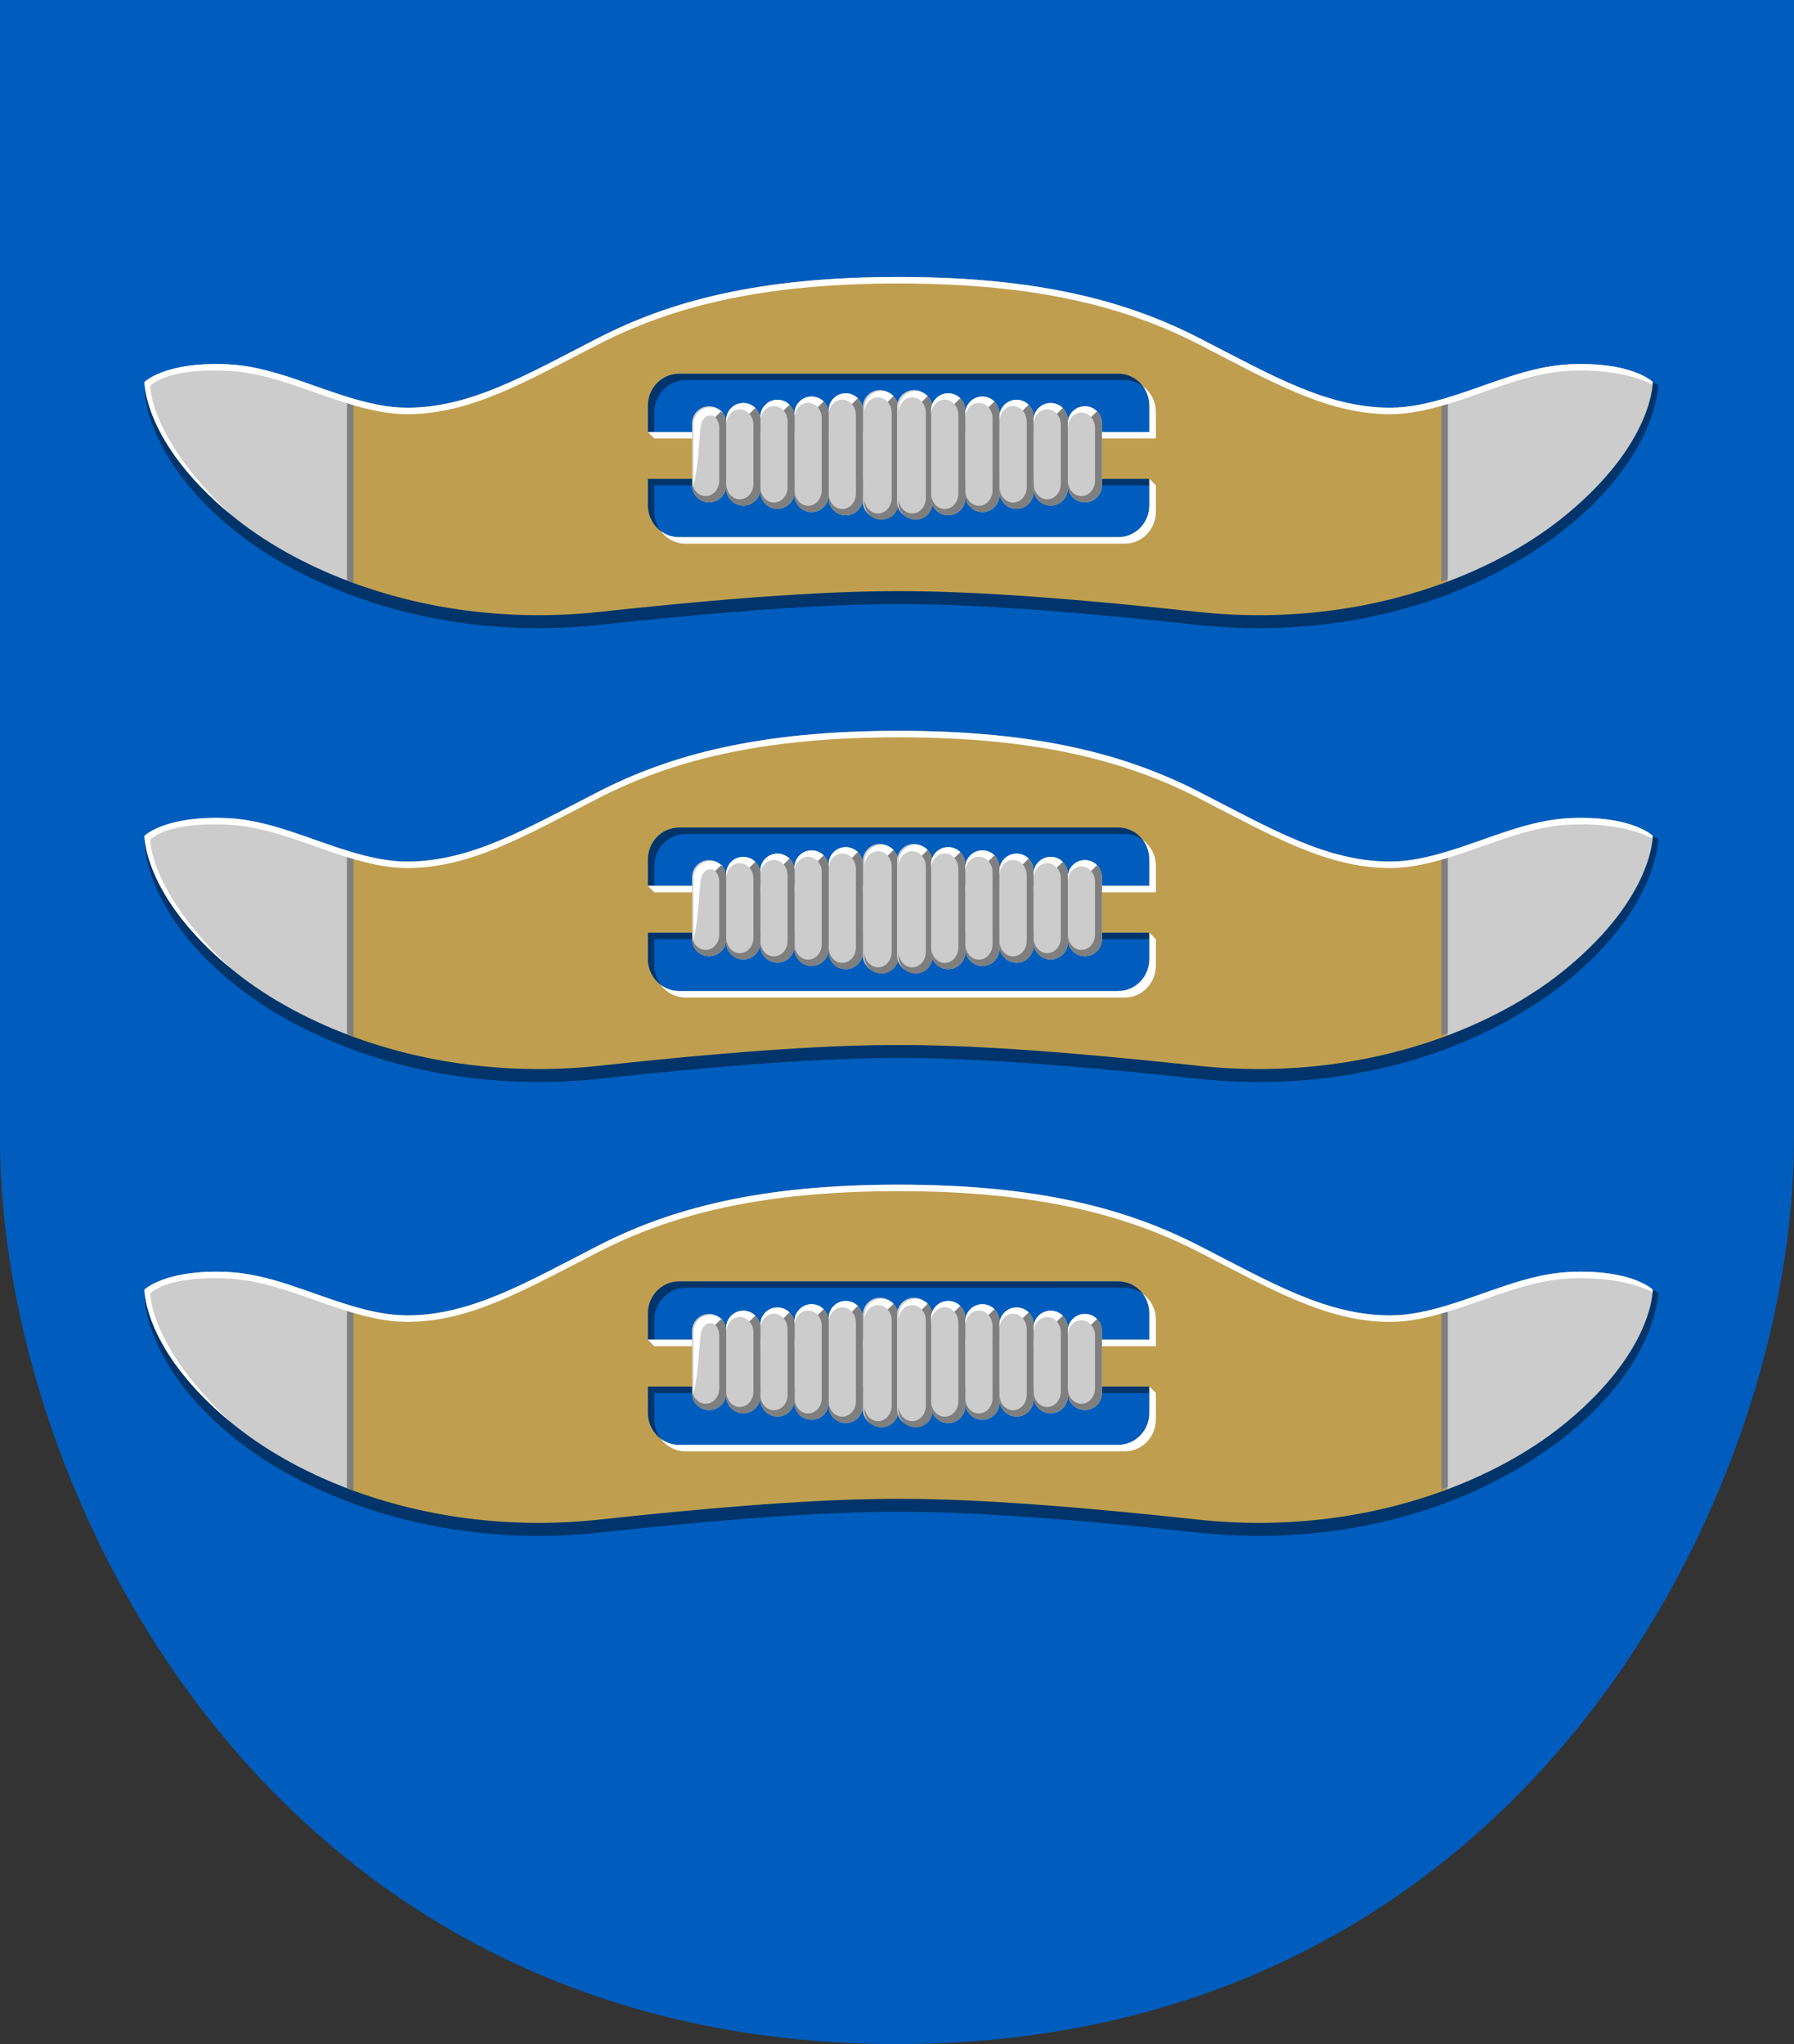 <?xml version="1.0" encoding="UTF-8" standalone="no"?>
<svg xmlns:dc="http://purl.org/dc/elements/1.1/" xmlns:cc="http://creativecommons.org/ns#" xmlns:rdf="http://www.w3.org/1999/02/22-rdf-syntax-ns#" xmlns:svg="http://www.w3.org/2000/svg" xmlns="http://www.w3.org/2000/svg" xmlns:xlink="http://www.w3.org/1999/xlink" xmlns:sodipodi="http://sodipodi.sourceforge.net/DTD/sodipodi-0.dtd" xmlns:inkscape="http://www.inkscape.org/namespaces/inkscape" inkscape:version="1.0.2 (e86c870879, 2021-01-15, custom)" sodipodi:docname="svg.svg" id="svg8" version="1.1" viewBox="0 0 146.441 166.832" height="630.546" width="553.476">
  <rect x="0" y="0" width="146.441" height="166.832" fill="#333333" stroke="none"/>
  <defs id="defs2"></defs>
  <g transform="translate(-11.296,-20.42)" id="layer1" inkscape:groupmode="layer" inkscape:label="Шар 1">
    <g id="g2728">
      <path sodipodi:nodetypes="cszscc" style="font-variation-settings:normal;opacity:1;vector-effect:none;fill:#005dbd;fill-opacity:1;fill-rule:evenodd;stroke:none;stroke-width:0.267;stroke-linecap:butt;stroke-linejoin:miter;stroke-miterlimit:4;stroke-dasharray:none;stroke-dashoffset:0;stroke-opacity:1;marker:none;marker-start:none;marker-mid:none;marker-end:none;stop-color:#000000;stop-opacity:1" d="m 157.736,20.42 v 92.974 c 0,28.674 -21.855,73.858 -73.22,73.858 -51.366,0 -73.22,-45.184 -73.22,-73.858 V 20.42 Z" id="path2680"></path>
      <g id="g1441">
        <g id="g1397">
          <path id="path1268" style="font-variation-settings:normal;opacity:1;vector-effect:none;fill:#00346a;fill-opacity:1;fill-rule:evenodd;stroke:none;stroke-width:0.996;stroke-linecap:butt;stroke-linejoin:miter;stroke-miterlimit:4;stroke-dasharray:none;stroke-dashoffset:0;stroke-opacity:1;marker:none;marker-start:none;marker-mid:none;marker-end:none;stop-color:#000000;stop-opacity:1" d="m 87.139,196.703 c 0,0 -0.337,20.464 26.314,42.613 10.105,8.398 22.719,15.549 37.037,20.924 22.244,8.349 48.687,12.314 76.885,9.266 46.348,-5.011 73.07,-6.387 92.057,-6.387 18.987,0 45.709,1.376 92.057,6.387 28.198,3.049 54.641,-0.916 76.885,-9.266 14.317,-5.374 28.091,-13.397 38.195,-21.795 26.652,-22.149 26.865,-42.758 26.865,-42.758 l -1.709,-0.984 -63.352,57.537 H 150.49 Z m 164.666,-4.564 c -5.326,0 -9.613,4.402 -9.613,9.869 v 8.098 l 2,-0.172 v -5.926 c 0,-5.468 4.287,-9.869 9.613,-9.869 h 135.252 c 2.112,0 4.054,0.701 5.637,1.877 -1.754,-2.356 -4.513,-3.877 -7.637,-3.877 z m -9.613,32.396 v 8.098 c 0,3.3 1.568,6.202 3.977,7.992 -1.236,-1.66 -1.977,-3.732 -1.977,-5.992 v -8.098 h 152.479 v -2 z" transform="scale(0.265)" sodipodi:nodetypes="cssssssscccccssccssscsscscscccc"></path>
          <path id="path1221" style="font-variation-settings:normal;opacity:1;vector-effect:none;fill:#cccccc;fill-opacity:1;fill-rule:evenodd;stroke:none;stroke-width:0.996;stroke-linecap:butt;stroke-linejoin:miter;stroke-miterlimit:4;stroke-dasharray:none;stroke-dashoffset:0;stroke-opacity:1;marker:none;marker-start:none;marker-mid:none;marker-end:none;stop-color:#000000;stop-opacity:1" d="m 150.49,199.555 c -12.624,-3.764 -24.805,-9.744 -37.959,-10.309 -19.121,-0.821 -25.393,5.457 -25.393,5.457 0,0 -0.337,18.464 26.314,40.613 10.105,8.398 22.719,15.549 37.037,20.924 z" transform="scale(0.265)"></path>
          <path id="path1219" style="font-variation-settings:normal;opacity:1;vector-effect:none;fill:#bf9f4f;fill-opacity:1;fill-rule:evenodd;stroke:none;stroke-width:0.996;stroke-linecap:butt;stroke-linejoin:miter;stroke-miterlimit:4;stroke-dasharray:none;stroke-dashoffset:0;stroke-opacity:1;marker:none;marker-start:none;marker-mid:none;marker-end:none;stop-color:#000000;stop-opacity:1" d="m 150.49,199.555 v 56.686 c 22.244,8.349 48.687,12.314 76.885,9.266 46.348,-5.011 73.07,-6.387 92.057,-6.387 18.987,0 45.709,1.376 92.057,6.387 28.198,3.049 54.641,-0.916 76.885,-9.266 v -56.686 c -5.727,1.707 -11.523,3.068 -17.582,3.068 -19.415,0 -36.363,-9.937 -58.656,-21.395 -22.293,-11.458 -49.623,-18.867 -92.703,-18.867 -43.08,0 -70.41,7.41 -92.703,18.867 -22.293,11.458 -39.243,21.395 -58.658,21.395 -6.059,0 -11.854,-1.361 -17.58,-3.068 z m 101.314,-7.416 h 135.252 c 5.326,0 9.613,4.402 9.613,9.869 v 8.098 h -77.24 -77.238 v -8.098 c 0,-5.468 4.287,-9.869 9.613,-9.869 z m -9.613,32.396 h 154.479 v 8.098 c 0,5.468 -4.287,9.869 -9.613,9.869 H 251.805 c -5.326,0 -9.613,-4.402 -9.613,-9.869 z" transform="scale(0.265)"></path>
          <path id="path1260" style="color:#000000;font-style:normal;font-variant:normal;font-weight:normal;font-stretch:normal;font-size:medium;line-height:normal;font-family:sans-serif;font-variant-ligatures:normal;font-variant-position:normal;font-variant-caps:normal;font-variant-numeric:normal;font-variant-alternates:normal;font-variant-east-asian:normal;font-feature-settings:normal;font-variation-settings:normal;text-indent:0;text-align:start;text-decoration:none;text-decoration-line:none;text-decoration-style:solid;text-decoration-color:#000000;letter-spacing:normal;word-spacing:normal;text-transform:none;writing-mode:lr-tb;direction:ltr;text-orientation:mixed;dominant-baseline:auto;baseline-shift:baseline;text-anchor:start;white-space:normal;shape-padding:0;shape-margin:0;inline-size:0;clip-rule:nonzero;display:inline;overflow:visible;visibility:visible;opacity:1;isolation:auto;mix-blend-mode:normal;color-interpolation:sRGB;color-interpolation-filters:linearRGB;solid-color:#000000;solid-opacity:1;vector-effect:none;fill:#7f7f7f;fill-opacity:1;fill-rule:evenodd;stroke:none;stroke-width:2;stroke-linecap:butt;stroke-linejoin:miter;stroke-miterlimit:4;stroke-dasharray:none;stroke-dashoffset:0;stroke-opacity:1;marker:none;color-rendering:auto;image-rendering:auto;shape-rendering:auto;text-rendering:auto;enable-background:accumulate;stop-color:#000000;stop-opacity:1" d="m 149.49,200.631 v 55.223 c 0.334,0.128 0.664,0.261 1,0.387 0.33,0.124 0.669,0.238 1,0.359 v -55.045 z" transform="scale(0.265)"></path>
          <path transform="scale(0.265)" d="m 488.373,256.24 c 14.317,-5.374 26.931,-12.526 37.035,-20.924 26.652,-22.149 26.316,-40.613 26.316,-40.613 0,0 -6.271,-6.278 -25.393,-5.457 -13.154,0.565 -25.335,6.545 -37.959,10.309 z" style="font-variation-settings:normal;opacity:1;vector-effect:none;fill:#cccccc;fill-opacity:1;fill-rule:evenodd;stroke:none;stroke-width:0.996;stroke-linecap:butt;stroke-linejoin:miter;stroke-miterlimit:4;stroke-dasharray:none;stroke-dashoffset:0;stroke-opacity:1;marker:none;marker-start:none;marker-mid:none;marker-end:none;stop-color:#000000;stop-opacity:1" id="path1270"></path>
          <path d="m 129.48,53.084 v 14.611 c -0.088,0.034 -0.176,0.069 -0.265,0.102 -0.087,0.033 -0.177,0.063 -0.265,0.095 V 53.328 Z" style="color:#000000;font-style:normal;font-variant:normal;font-weight:normal;font-stretch:normal;font-size:medium;line-height:normal;font-family:sans-serif;font-variant-ligatures:normal;font-variant-position:normal;font-variant-caps:normal;font-variant-numeric:normal;font-variant-alternates:normal;font-variant-east-asian:normal;font-feature-settings:normal;font-variation-settings:normal;text-indent:0;text-align:start;text-decoration:none;text-decoration-line:none;text-decoration-style:solid;text-decoration-color:#000000;letter-spacing:normal;word-spacing:normal;text-transform:none;writing-mode:lr-tb;direction:ltr;text-orientation:mixed;dominant-baseline:auto;baseline-shift:baseline;text-anchor:start;white-space:normal;shape-padding:0;shape-margin:0;inline-size:0;clip-rule:nonzero;display:inline;overflow:visible;visibility:visible;opacity:1;isolation:auto;mix-blend-mode:normal;color-interpolation:sRGB;color-interpolation-filters:linearRGB;solid-color:#000000;solid-opacity:1;vector-effect:none;fill:#7f7f7f;fill-opacity:1;fill-rule:evenodd;stroke:none;stroke-width:0.529;stroke-linecap:butt;stroke-linejoin:miter;stroke-miterlimit:4;stroke-dasharray:none;stroke-dashoffset:0;stroke-opacity:1;marker:none;color-rendering:auto;image-rendering:auto;shape-rendering:auto;text-rendering:auto;enable-background:accumulate;stop-color:#000000;stop-opacity:1" id="path1326"></path>
          <path id="path1235" style="font-variation-settings:normal;opacity:1;vector-effect:none;fill:#ffffff;fill-opacity:1;fill-rule:evenodd;stroke:none;stroke-width:0.996;stroke-linecap:butt;stroke-linejoin:miter;stroke-miterlimit:4;stroke-dasharray:none;stroke-dashoffset:0;stroke-opacity:1;marker:none;marker-start:none;marker-mid:none;marker-end:none;stop-color:#000000;stop-opacity:1" d="m 470.791,202.623 c -19.415,0 -36.363,-9.937 -58.656,-21.395 -22.293,-11.458 -49.623,-18.867 -92.703,-18.867 -43.08,0 -70.41,7.41 -92.703,18.867 -22.293,11.458 -39.243,21.395 -58.658,21.395 -6.059,0 -11.854,-1.361 -17.58,-3.068 -12.624,-3.764 -24.805,-9.744 -37.959,-10.309 -1.195,-0.051 -2.339,-0.075 -3.436,-0.074 -16.445,0.013 -21.957,5.531 -21.957,5.531 0,0 -0.337,18.464 26.314,40.613 -25.01,-23.791 -24.52,-39.434 -24.52,-39.434 0,0 4.476,-5.458 23.598,-4.637 13.154,0.565 25.335,6.545 37.959,10.309 5.726,1.707 11.521,3.068 17.58,3.068 v -1e-5 c 19.415,0 36.365,-9.937 58.658,-21.395 22.293,-11.458 49.623,-18.867 92.703,-18.867 43.08,0 70.41,7.41 92.703,18.867 22.293,11.458 39.241,21.395 58.656,21.395 6.059,0 11.855,-1.361 17.582,-3.068 12.624,-3.764 24.805,-9.744 37.959,-10.309 13.761,-0.591 21.874,2.487 25.357,4.264 0.038,-0.511 0.034,-0.807 0.034,-0.807 0,0 -5.513,-5.518 -21.957,-5.531 l 10e-4,1e-5 c -1.096,-8.9e-4 -2.24,0.023 -3.436,0.074 -13.154,0.565 -25.335,6.545 -37.959,10.309 -5.727,1.707 -11.523,3.068 -17.582,3.068 z m -76.098,-6.607 c 1.236,1.66 1.977,3.732 1.977,5.992 v 8.098 h -77.24 -77.238 l 2,2 h 77.238 77.24 v -8.098 c 0,-3.3 -1.568,-6.202 -3.977,-7.992 z m 1.977,28.52 v 8.098 c 0,5.468 -4.287,9.869 -9.613,9.869 H 251.805 c -2.112,0 -4.054,-0.701 -5.637,-1.877 1.754,2.356 4.513,3.877 7.637,3.877 h 135.252 c 5.326,0 9.613,-4.402 9.613,-9.869 v -8.098 z" transform="scale(0.265)" sodipodi:nodetypes="ssssscsccccscscsssscsccccccscccccccsccssscsssccs"></path>
        </g>
        <g transform="translate(-0.527,1.6571934e-4)" id="g1213">
          <g id="g1045" style="stroke-width:0;stroke-miterlimit:4;stroke-dasharray:none">
            <path d="m 85.043,53.648 v 7.702 c 0,0.772 -0.622,1.394 -1.394,1.394 -0.772,0 -1.394,-0.622 -1.394,-1.394 v -7.702 c 0,-0.772 0.622,-1.394 1.394,-1.394 0.772,0 1.394,0.622 1.394,1.394 z" style="color:#000000;overflow:visible;opacity:1;fill:#cccccc;fill-opacity:1;fill-rule:evenodd;stroke:none;stroke-width:0;stroke-miterlimit:4;stroke-dasharray:none;paint-order:markers fill stroke" id="rect859"></path>
            <path sodipodi:nodetypes="csscscc" id="path963" transform="scale(0.265)" d="m 319.882,199.036 c -0.952,-0.952 -2.27,-1.54 -3.729,-1.54 -2.919,0 -5.268,2.35 -5.268,5.27 v 1.43 c 0,-2.632 1.873,-4.752 4.199,-4.752 1.163,0 2.213,0.53 2.972,1.389 z" style="color:#000000;overflow:visible;opacity:1;fill:#ffffff;fill-rule:evenodd;stroke:none;stroke-width:0;stroke-miterlimit:4;stroke-dasharray:none;paint-order:markers fill stroke"></path>
            <path sodipodi:nodetypes="cssscsssscc" transform="scale(0.265)" id="path956" d="m 318.056,200.832 c 0.759,0.859 1.227,2.047 1.227,3.363 v 26.248 c 0,2.632 -1.873,4.752 -4.199,4.752 -2.327,0 -4.199,-2.12 -4.199,-4.752 v 1.432 c 0,2.919 2.348,5.268 5.268,5.268 2.919,0 5.27,-2.348 5.27,-5.268 v -29.109 c 0,-1.46 -0.588,-2.777 -1.54,-3.729 z" style="color:#000000;overflow:visible;opacity:1;fill:#7f7f7f;fill-opacity:1;fill-rule:evenodd;stroke:none;stroke-width:0;stroke-miterlimit:4;stroke-dasharray:none;paint-order:markers fill stroke"></path>
          </g>
          <g id="g1040" style="stroke-width:0;stroke-miterlimit:4;stroke-dasharray:none">
            <path sodipodi:nodetypes="sssssss" d="m 82.255,53.913 v 7.172 c 0,0.772 -0.622,1.394 -1.394,1.394 -0.772,0 -1.394,-0.622 -1.394,-1.394 v -7.172 c 0,-0.772 0.622,-1.394 1.394,-1.394 0.772,0 1.394,0.622 1.394,1.394 z" style="color:#000000;overflow:visible;opacity:1;fill:#cccccc;fill-opacity:1;fill-rule:evenodd;stroke:none;stroke-width:0;stroke-miterlimit:4;stroke-dasharray:none;paint-order:markers fill stroke" id="rect923"></path>
            <path style="color:#000000;overflow:visible;opacity:1;fill:#ffffff;fill-rule:evenodd;stroke:none;stroke-width:0;stroke-miterlimit:4;stroke-dasharray:none;paint-order:markers fill stroke" d="m 81.847,52.926 c -0.252,-0.252 -0.601,-0.407 -0.987,-0.407 -0.772,0 -1.394,0.622 -1.394,1.394 v 0.378 c 0,-0.696 0.495,-1.257 1.111,-1.257 0.308,0 0.586,0.14 0.786,0.367 z" id="path965" sodipodi:nodetypes="csscscc"></path>
            <path sodipodi:nodetypes="cssscsssscc" style="color:#000000;overflow:visible;opacity:1;fill:#7f7f7f;fill-opacity:1;fill-rule:evenodd;stroke:none;stroke-width:0;stroke-miterlimit:4;stroke-dasharray:none;paint-order:markers fill stroke" d="m 81.364,53.401 c 0.201,0.227 0.325,0.542 0.325,0.89 v 6.416 c 0,0.696 -0.495,1.257 -1.111,1.257 -0.616,0 -1.111,-0.561 -1.111,-1.257 v 0.379 c 0,0.772 0.621,1.394 1.394,1.394 0.772,0 1.394,-0.621 1.394,-1.394 v -7.173 c 0,-0.386 -0.155,-0.735 -0.407,-0.987 z" id="path967"></path>
          </g>
          <g id="g1035" style="stroke-width:0;stroke-miterlimit:4;stroke-dasharray:none">
            <path sodipodi:nodetypes="sssssss" d="m 79.466,54.178 v 6.643 c 0,0.772 -0.622,1.394 -1.394,1.394 -0.772,0 -1.394,-0.622 -1.394,-1.394 v -6.643 c 0,-0.772 0.622,-1.394 1.394,-1.394 0.772,0 1.394,0.622 1.394,1.394 z" style="color:#000000;overflow:visible;opacity:1;fill:#cccccc;fill-opacity:1;fill-rule:evenodd;stroke:none;stroke-width:0;stroke-miterlimit:4;stroke-dasharray:none;paint-order:markers fill stroke" id="rect925"></path>
            <path sodipodi:nodetypes="csscscc" id="path969" d="m 79.059,53.191 c -0.252,-0.252 -0.601,-0.407 -0.987,-0.407 -0.772,0 -1.394,0.622 -1.394,1.394 v 0.378 c 0,-0.696 0.495,-1.257 1.111,-1.257 0.308,0 0.586,0.14 0.786,0.367 z" style="color:#000000;overflow:visible;opacity:1;fill:#ffffff;fill-rule:evenodd;stroke:none;stroke-width:0;stroke-miterlimit:4;stroke-dasharray:none;paint-order:markers fill stroke"></path>
            <path id="path971" d="m 78.576,53.666 c 0.201,0.227 0.325,0.542 0.325,0.89 v 5.887 c 0,0.696 -0.495,1.257 -1.111,1.257 -0.616,0 -1.111,-0.561 -1.111,-1.257 v 0.379 c 0,0.772 0.621,1.394 1.394,1.394 0.772,0 1.394,-0.621 1.394,-1.394 v -6.644 c 0,-0.386 -0.155,-0.735 -0.407,-0.987 z" style="color:#000000;overflow:visible;opacity:1;fill:#7f7f7f;fill-opacity:1;fill-rule:evenodd;stroke:none;stroke-width:0;stroke-miterlimit:4;stroke-dasharray:none;paint-order:markers fill stroke" sodipodi:nodetypes="cssscsssscc"></path>
          </g>
          <g id="g1030" style="stroke-width:0;stroke-miterlimit:4;stroke-dasharray:none">
            <path sodipodi:nodetypes="sssssss" d="m 76.678,54.442 v 6.114 c 0,0.772 -0.622,1.394 -1.394,1.394 -0.772,0 -1.394,-0.622 -1.394,-1.394 v -6.114 c 0,-0.772 0.622,-1.394 1.394,-1.394 0.772,0 1.394,0.622 1.394,1.394 z" style="color:#000000;overflow:visible;opacity:1;fill:#cccccc;fill-opacity:1;fill-rule:evenodd;stroke:none;stroke-width:0;stroke-miterlimit:4;stroke-dasharray:none;paint-order:markers fill stroke" id="rect938"></path>
            <path style="color:#000000;overflow:visible;opacity:1;fill:#ffffff;fill-rule:evenodd;stroke:none;stroke-width:0;stroke-miterlimit:4;stroke-dasharray:none;paint-order:markers fill stroke" d="m 76.271,53.455 c -0.252,-0.252 -0.601,-0.407 -0.987,-0.407 -0.772,0 -1.394,0.622 -1.394,1.394 v 0.378 c 0,-0.696 0.495,-1.257 1.111,-1.257 0.308,0 0.586,0.14 0.786,0.367 z" id="path973" sodipodi:nodetypes="csscscc"></path>
            <path sodipodi:nodetypes="cssscsssscc" style="color:#000000;overflow:visible;opacity:1;fill:#7f7f7f;fill-opacity:1;fill-rule:evenodd;stroke:none;stroke-width:0;stroke-miterlimit:4;stroke-dasharray:none;paint-order:markers fill stroke" d="m 75.788,53.931 c 0.201,0.227 0.325,0.542 0.325,0.89 v 5.357 c 0,0.696 -0.495,1.257 -1.111,1.257 -0.616,0 -1.111,-0.561 -1.111,-1.257 v 0.379 c 0,0.772 0.621,1.394 1.394,1.394 0.772,0 1.394,-0.621 1.394,-1.394 v -6.114 c 0,-0.386 -0.155,-0.735 -0.407,-0.987 z" id="path975"></path>
          </g>
          <g id="g1025" style="stroke-width:0;stroke-miterlimit:4;stroke-dasharray:none">
            <path sodipodi:nodetypes="sssssss" d="m 73.89,54.707 v 5.585 c 0,0.772 -0.622,1.394 -1.394,1.394 -0.772,0 -1.394,-0.622 -1.394,-1.394 v -5.585 c 0,-0.772 0.622,-1.394 1.394,-1.394 0.772,0 1.394,0.622 1.394,1.394 z" style="color:#000000;overflow:visible;opacity:1;fill:#cccccc;fill-opacity:1;fill-rule:evenodd;stroke:none;stroke-width:0;stroke-miterlimit:4;stroke-dasharray:none;paint-order:markers fill stroke" id="rect940"></path>
            <path sodipodi:nodetypes="csscscc" id="path977" d="m 73.482,53.72 c -0.252,-0.252 -0.601,-0.407 -0.987,-0.407 -0.772,0 -1.394,0.622 -1.394,1.394 v 0.378 c 0,-0.696 0.495,-1.257 1.111,-1.257 0.308,0 0.586,0.14 0.786,0.367 z" style="color:#000000;overflow:visible;opacity:1;fill:#ffffff;fill-rule:evenodd;stroke:none;stroke-width:0;stroke-miterlimit:4;stroke-dasharray:none;paint-order:markers fill stroke"></path>
            <path id="path979" d="m 72.999,54.195 c 0.201,0.227 0.325,0.542 0.325,0.89 v 4.828 c 0,0.696 -0.495,1.257 -1.111,1.257 -0.616,0 -1.111,-0.561 -1.111,-1.257 v 0.379 c 0,0.772 0.621,1.394 1.394,1.394 0.772,0 1.394,-0.621 1.394,-1.394 v -5.585 c 0,-0.386 -0.155,-0.735 -0.407,-0.987 z" style="color:#000000;overflow:visible;opacity:1;fill:#7f7f7f;fill-opacity:1;fill-rule:evenodd;stroke:none;stroke-width:0;stroke-miterlimit:4;stroke-dasharray:none;paint-order:markers fill stroke" sodipodi:nodetypes="cssscsssscc"></path>
          </g>
          <g id="g1020" style="stroke-width:0;stroke-miterlimit:4;stroke-dasharray:none">
            <path sodipodi:nodetypes="sssssss" d="m 71.102,54.971 v 5.056 c 0,0.772 -0.622,1.394 -1.394,1.394 -0.772,0 -1.394,-0.622 -1.394,-1.394 V 54.971 c 0,-0.772 0.622,-1.394 1.394,-1.394 0.772,0 1.394,0.622 1.394,1.394 z" style="color:#000000;overflow:visible;opacity:1;fill:#cccccc;fill-opacity:1;fill-rule:evenodd;stroke:none;stroke-width:0;stroke-miterlimit:4;stroke-dasharray:none;paint-order:markers fill stroke" id="rect942"></path>
            <path sodipodi:nodetypes="ssssccccccs" transform="scale(0.265)" d="m 263.461,202.496 c -1.459,0 -2.775,0.589 -3.727,1.541 -0.596,0.595 -1.049,1.332 -1.305,2.158 -0.153,0.496 -0.236,1.023 -0.236,1.57 v 1.43 17.68 c 1.394,-5.553 1.539,-10.946 2.139,-17.68 0.117,-1.311 0.468,-2.504 1.227,-3.363 1.163,-1.306 3.048,-0.859 3.807,0 l 1.826,-1.795 c -0.952,-0.952 -2.271,-1.541 -3.73,-1.541 z" style="color:#000000;overflow:visible;opacity:1;fill:#ffffff;fill-rule:evenodd;stroke:none;stroke-width:0;stroke-miterlimit:4;stroke-dasharray:none;paint-order:markers fill stroke" id="path981"></path>
            <path sodipodi:nodetypes="cssscsssscc" style="color:#000000;overflow:visible;opacity:1;fill:#7f7f7f;fill-opacity:1;fill-rule:evenodd;stroke:none;stroke-width:0;stroke-miterlimit:4;stroke-dasharray:none;paint-order:markers fill stroke" d="m 70.211,54.46 c 0.201,0.227 0.325,0.542 0.325,0.89 v 4.299 c 0,0.696 -0.495,1.257 -1.111,1.257 -0.616,0 -1.111,-0.561 -1.111,-1.257 v 0.379 c 0,0.772 0.621,1.394 1.394,1.394 0.772,0 1.394,-0.621 1.394,-1.394 v -5.056 c 0,-0.386 -0.155,-0.735 -0.407,-0.987 z" id="path983"></path>
          </g>
          <use x="0" y="0" xlink:href="#g1045" id="use1127" transform="translate(2.788)" width="100%" height="100%"></use>
          <use x="0" y="0" xlink:href="#g1040" id="use1129" transform="translate(8.364)" width="100%" height="100%"></use>
          <use x="0" y="0" xlink:href="#g1035" id="use1131" transform="translate(13.941)" width="100%" height="100%"></use>
          <use x="0" y="0" xlink:href="#g1030" id="use1133" transform="translate(19.518)" width="100%" height="100%"></use>
          <use x="0" y="0" xlink:href="#g1025" id="use1135" transform="translate(25.094)" width="100%" height="100%"></use>
          <g style="stroke-width:0;stroke-miterlimit:4;stroke-dasharray:none" id="g1145" transform="translate(30.671)">
            <path id="path1139" style="color:#000000;overflow:visible;opacity:1;fill:#cccccc;fill-opacity:1;fill-rule:evenodd;stroke:none;stroke-width:0;stroke-miterlimit:4;stroke-dasharray:none;paint-order:markers fill stroke" d="m 71.102,54.971 v 5.056 c 0,0.772 -0.622,1.394 -1.394,1.394 -0.772,0 -1.394,-0.622 -1.394,-1.394 V 54.971 c 0,-0.772 0.622,-1.394 1.394,-1.394 0.772,0 1.394,0.622 1.394,1.394 z" sodipodi:nodetypes="sssssss"></path>
            <path id="path1143" d="m 70.211,54.46 c 0.201,0.227 0.325,0.542 0.325,0.89 v 4.299 c 0,0.696 -0.495,1.257 -1.111,1.257 -0.616,0 -1.111,-0.561 -1.111,-1.257 v 0.379 c 0,0.772 0.621,1.394 1.394,1.394 0.772,0 1.394,-0.621 1.394,-1.394 v -5.056 c 0,-0.386 -0.155,-0.735 -0.407,-0.987 z" style="color:#000000;overflow:visible;opacity:1;fill:#7f7f7f;fill-opacity:1;fill-rule:evenodd;stroke:none;stroke-width:0;stroke-miterlimit:4;stroke-dasharray:none;paint-order:markers fill stroke" sodipodi:nodetypes="cssscsssscc"></path>
            <path style="color:#000000;overflow:visible;opacity:1;fill:#ffffff;fill-rule:evenodd;stroke:none;stroke-width:0;stroke-miterlimit:4;stroke-dasharray:none;paint-order:markers fill stroke" d="m 70.694,53.985 c -0.252,-0.252 -0.601,-0.407 -0.987,-0.407 -0.772,0 -1.394,0.622 -1.394,1.394 v 0.378 c 0,-0.696 0.495,-1.257 1.111,-1.257 0.308,0 0.586,0.14 0.786,0.367 z" id="path977-5" sodipodi:nodetypes="csscscc"></path>
          </g>
        </g>
      </g>
      <use x="0" y="0" xlink:href="#g1441" id="use1443" transform="translate(0,37.042)" width="100%" height="100%" style="stroke-width:0;stroke-miterlimit:4;stroke-dasharray:none"></use>
      <use style="stroke-width:0;stroke-miterlimit:4;stroke-dasharray:none" height="100%" width="100%" transform="translate(1.944872e-8,74.083)" id="use1445" xlink:href="#g1441" y="0" x="0"></use>
    </g>
  </g>
</svg>
